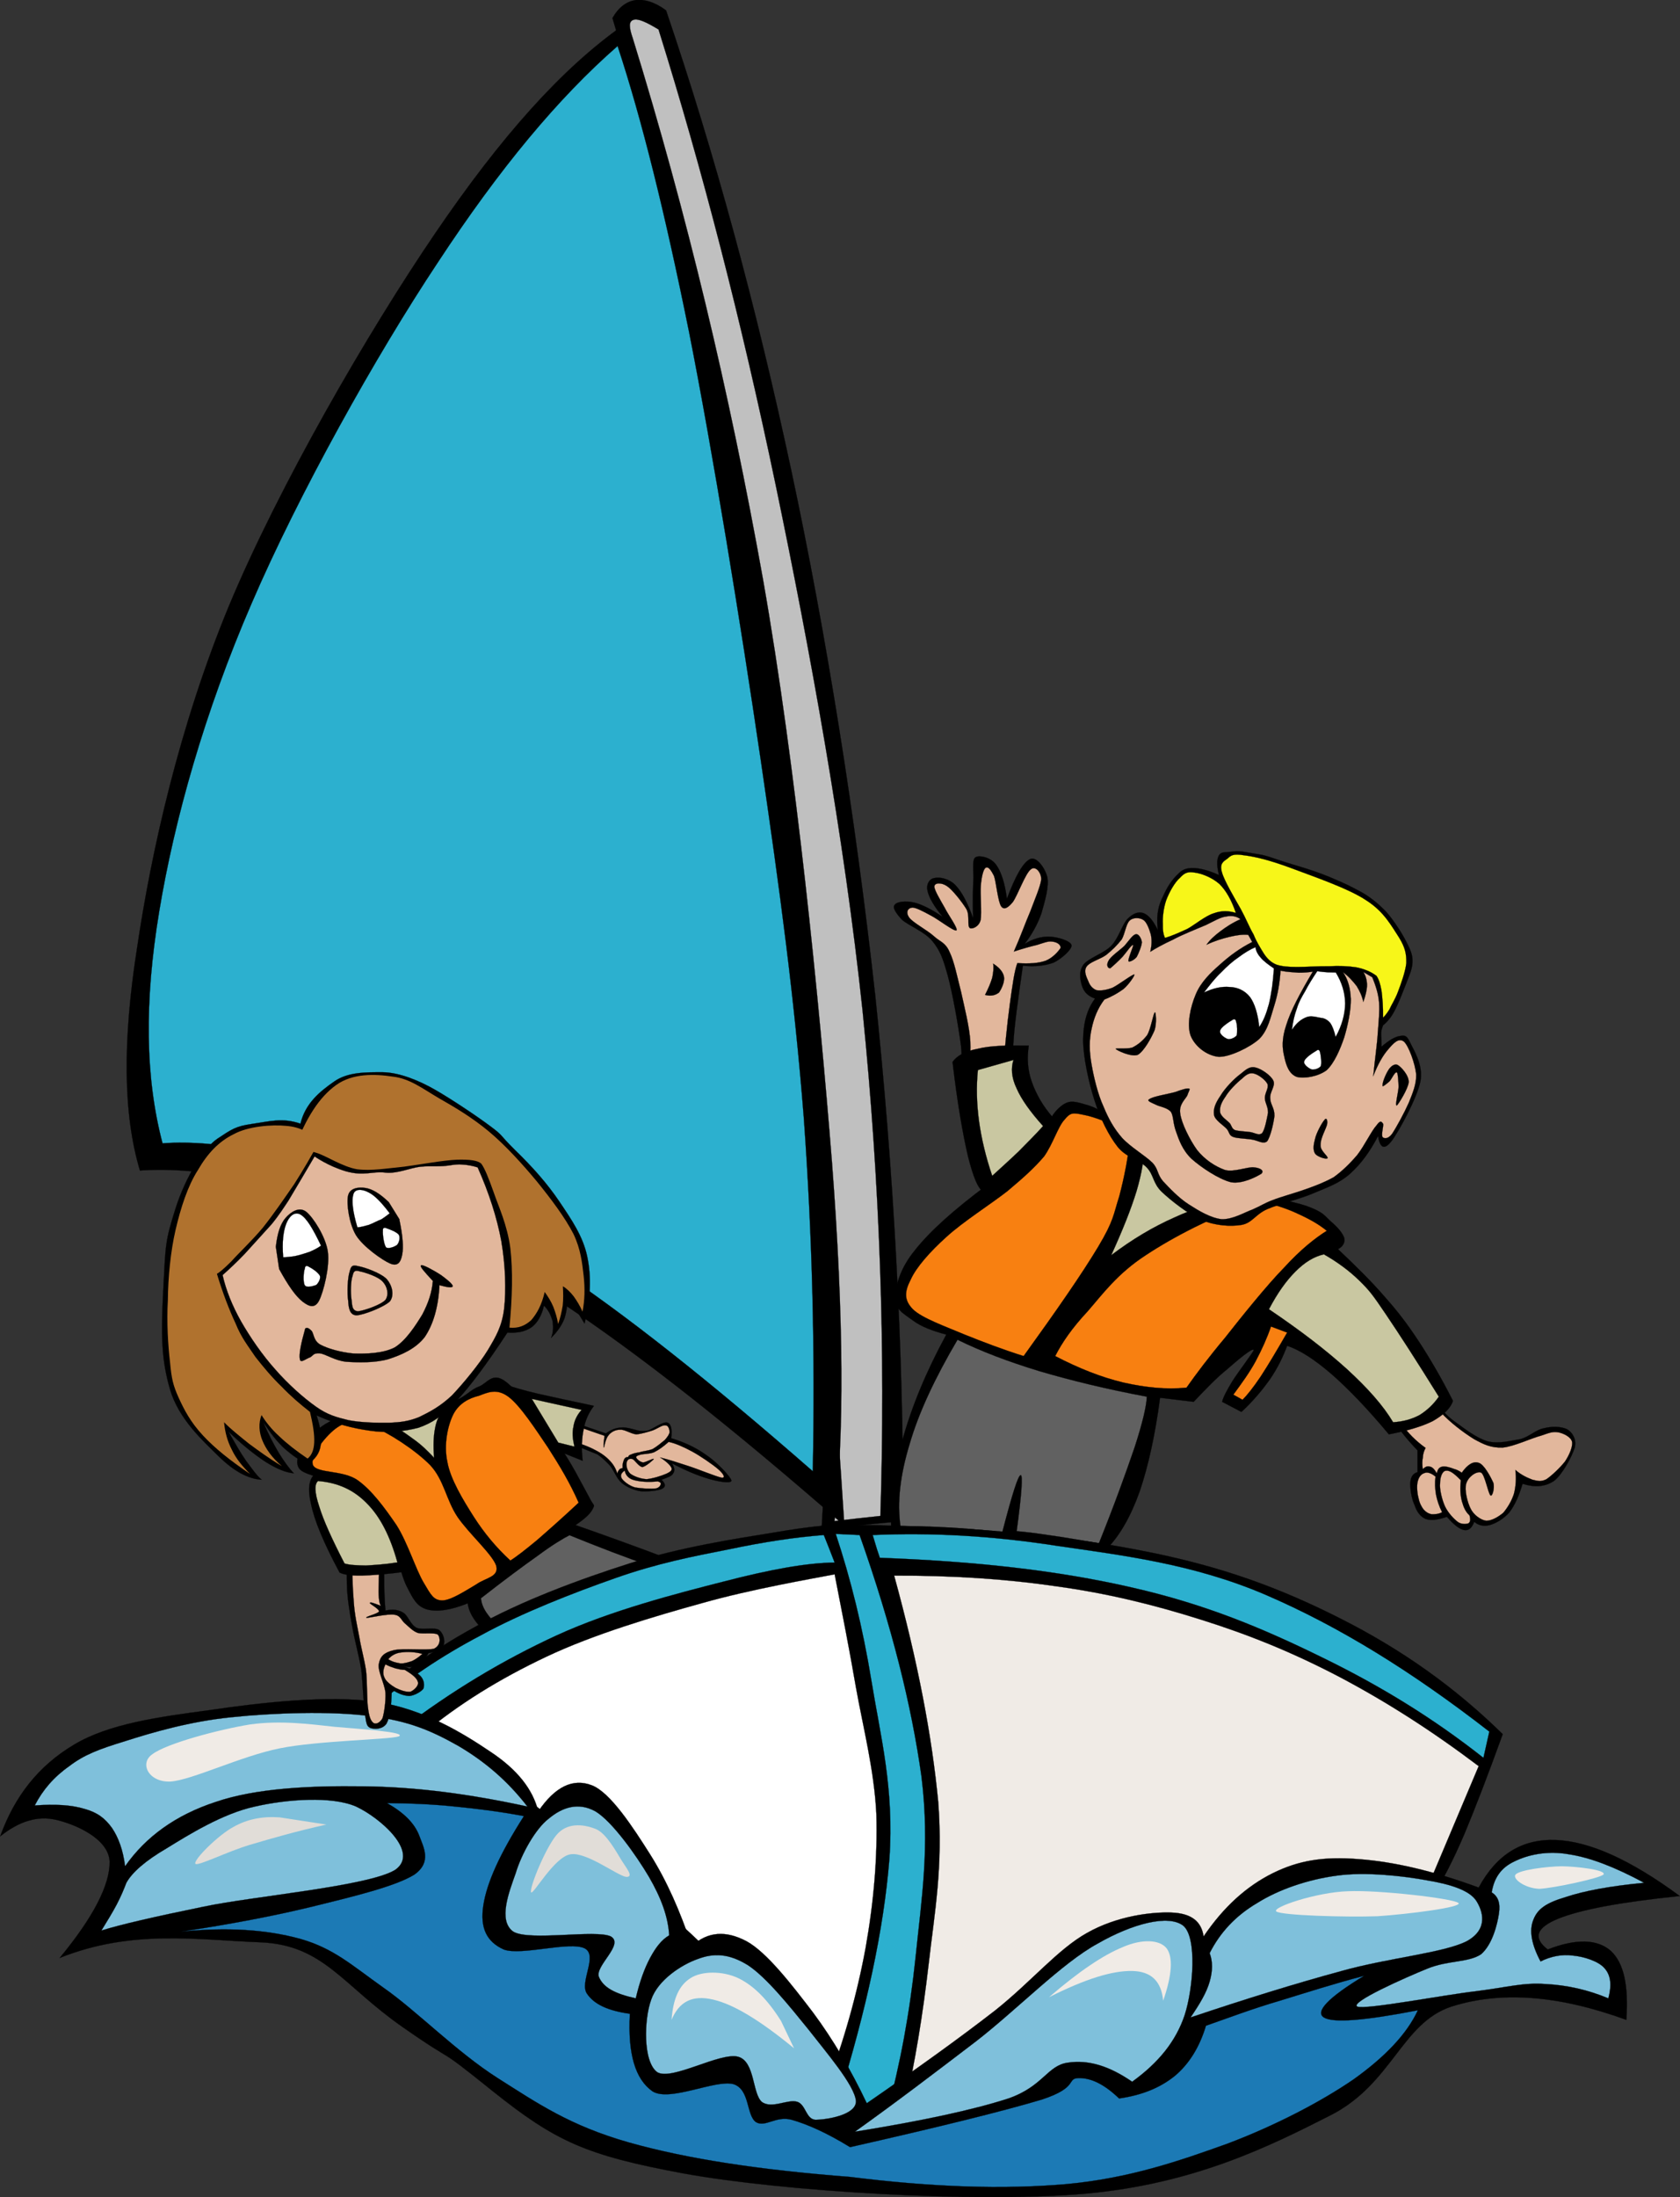 <?xml version="1.0"?><svg width="329.343" height="430.559" xmlns="http://www.w3.org/2000/svg">
 <rect width="100%" height="100%" fill="#333333" stroke="none"/>
 <switch>
  <g id="svg_1">
   <g id="Layer_1">
    <g id="svg_2">
     <path d="m161.067,299.574c1.224,-19.44 0.612,-44.28 -1.98,-76.032c-2.7,-31.896 -7.02,-75.996 -13.5,-113.004c-6.624,-36.972 -14.94,-72.036 -25.524,-106.992c1.224,-2.16 2.772,-3.24 4.5,-3.528c1.728,-0.216 3.78,0.36 6.012,2.016c9.54,28.08 17.568,57.564 24.516,90c6.948,32.472 12.636,68.292 16.488,103.032c3.636,34.632 5.472,68.364 5.508,102.997c-5.328,0.503 -10.656,1.007 -16.02,1.511z" stroke-width="0.036" stroke-miterlimit="10" stroke="#000000" id="svg_3"/>
     <path d="m163.587,298.063c1.908,-16.382 1.872,-39.602 -0.504,-70.488c-2.484,-31.176 -6.984,-77.004 -13.5,-114.012c-6.624,-36.972 -14.94,-71.712 -25.524,-106.02c-0.756,-2.196 -0.828,-3.312 0.072,-3.636c0.828,-0.36 2.484,0.36 4.968,1.872c8.676,27.756 16.2,56.916 22.968,89.28c6.732,32.328 13.428,68.976 17.028,102.996c3.42,33.948 4.536,66.348 3.492,99c-2.988,0.323 -5.976,0.647 -9,1.008z" stroke-width="0.036" stroke-miterlimit="10" stroke="#000000" fill="#c0c0c0" id="svg_4"/>
     <path d="m112.432,278.73l6.336,2.158c0.936,-0.684 1.944,-1.114 3.024,-1.15c1.008,-0.108 2.376,0.358 3.276,0.576c0.828,0.144 1.044,0.144 2.016,0c0.972,-0.36 2.916,-1.802 3.744,-1.55c0.72,0.252 0.972,1.226 0.756,3.062c2.592,0.792 4.824,1.836 6.84,3.275c2.016,1.331 4.788,4.213 4.968,5.039c-0.036,0.648 -2.772,0.182 -4.716,-0.432c-2.016,-0.612 -4.284,-1.548 -6.948,-2.952c0.432,0.72 0.648,1.368 0.252,1.944c-0.288,0.576 -1.188,0.864 -2.304,1.26c0.792,0.756 0.864,1.332 0.216,1.729c-0.792,0.432 -2.844,0.61 -4.212,0.54c-1.44,-0.218 -2.736,-0.793 -3.744,-1.585c-1.116,-0.973 -1.512,-2.376 -2.304,-3.385c-0.864,-0.936 -1.656,-1.69 -2.52,-2.268l-7.128,-2.88c0.324,-0.864 0.576,-1.692 1.044,-2.196c0.395,-0.573 0.864,-0.969 1.404,-1.185z" stroke-width="0.036" stroke-miterlimit="10" stroke="#000000" id="svg_5"/>
     <path d="m112.792,279.378l5.724,1.98c-0.216,1.548 -0.252,2.268 -0.108,2.304c0.036,-0.18 0.324,-1.764 0.864,-2.376c0.468,-0.648 1.368,-1.152 2.304,-1.116c0.864,-0.106 2.052,0.792 3.168,0.9c0.936,-0.072 2.268,-0.469 3.168,-0.756c1.008,-0.36 1.908,-1.116 2.556,-1.01c0.576,0 0.792,0.828 0.792,1.368c-0.072,0.434 -0.432,0.938 -0.936,1.513c-0.72,0.575 -1.512,1.261 -2.376,1.765c-0.9,0.358 -1.908,0.396 -2.592,0.646c-0.792,0.108 -1.296,0.252 -1.656,0.434c-0.36,0.071 -0.576,0.358 -0.504,0.468c-0.432,0 -0.72,0.18 -0.864,0.54s-0.36,0.9 -0.252,1.62c-0.324,0.106 -0.612,0.144 -0.72,0.396c-0.18,0.218 -0.288,0.36 -0.324,0.722c-0.288,-0.9 -0.72,-1.729 -1.44,-2.484c-0.72,-0.792 -1.656,-1.512 -2.952,-2.16c-1.368,-0.756 -3.348,-1.404 -5.544,-2.088c-0.036,-0.72 0.144,-1.296 0.396,-1.728c0.252,-0.434 0.684,-0.794 1.296,-0.938z" stroke-width="0.036" stroke-miterlimit="10" stroke="#000000" fill="#e2b79c" id="svg_6"/>
     <path d="m131.08,282.546c1.44,0.324 2.808,0.938 4.5,1.836c1.584,0.828 4.14,2.592 5.184,3.492c0.972,0.828 1.584,1.764 0.72,1.692c-1.116,-0.218 -4.644,-1.692 -6.696,-2.342c-2.088,-0.684 -3.744,-1.224 -5.364,-1.618c1.26,0.792 2.052,1.584 2.232,2.088c0.144,0.468 -0.36,0.792 -1.08,1.114c-0.9,0.396 -2.628,0.938 -3.816,1.046c-1.26,-0.072 -2.52,-0.576 -3.204,-1.08c-0.684,-0.648 -0.828,-1.692 -0.72,-2.16c0.144,-0.576 0.468,-0.864 1.116,-0.722c0.468,0.146 1.26,1.514 1.98,1.584c0.612,-0.07 2.232,-1.438 2.232,-1.584c-0.072,-0.18 -1.512,0.648 -2.088,0.686c-0.684,-0.108 -1.224,-0.686 -1.332,-0.9c-0.108,-0.322 0.144,-0.432 0.756,-0.61c0.54,-0.182 1.656,-0.108 2.664,-0.47c0.899,-0.432 1.872,-1.116 2.916,-2.052z" stroke-width="0.036" stroke-miterlimit="10" stroke="#000000" fill="#e2b79c" id="svg_7"/>
     <path d="m128.956,290.286c0.432,0.144 0.576,0.216 0.576,0.504c-0.036,0.216 -0.18,0.648 -0.864,0.864c-1.044,0.144 -2.952,0.036 -4.176,-0.182c-1.188,-0.322 -2.268,-1.26 -2.556,-1.69c-0.396,-0.576 -0.216,-1.116 0.54,-1.62c0.144,0.828 0.648,1.548 1.8,1.872c1.116,0.288 2.627,0.468 4.68,0.252z" stroke-width="0.036" stroke-miterlimit="10" stroke="#000000" fill="#e2b79c" id="svg_8"/>
     <path d="m198.543,213.57l0.504,-3.528c-0.576,-0.216 -0.612,-1.98 -0.396,-5.436c0.181,-3.528 0.899,-8.604 1.872,-15.372c2.411,0.252 4.429,0 6.048,-0.612c1.513,-0.72 3.601,-2.592 3.492,-3.384c-0.145,-0.9 -2.952,-1.692 -4.393,-1.692c-1.512,-0.036 -3.168,0.396 -4.824,1.44c1.404,-1.8 2.557,-3.852 3.313,-6.012c0.646,-2.268 1.548,-5.328 1.15,-7.092c-0.432,-1.836 -2.23,-4.248 -3.455,-3.492c-1.332,0.72 -2.771,3.204 -4.465,7.74c-0.396,-3.132 -1.15,-5.364 -2.124,-6.696c-1.079,-1.476 -3.239,-1.872 -3.96,-1.476c-0.72,0.324 -0.504,1.98 -0.468,3.996c-0.107,2.052 -0.18,4.572 -0.072,7.956c-1.079,-2.988 -2.23,-5.184 -3.456,-6.444c-1.296,-1.368 -3.274,-1.656 -4.14,-1.404c-0.937,0.108 -1.656,1.224 -1.332,2.52c0.252,1.224 1.188,2.916 2.952,5.076c-2.232,-1.512 -4.104,-2.448 -5.616,-2.808c-1.656,-0.396 -3.42,-0.144 -3.78,0.468c-0.504,0.504 0.253,1.656 1.44,2.916c1.224,1.116 4.464,2.34 5.976,4.212c1.478,1.836 2.018,3.24 2.988,6.732c0.937,3.42 2.124,10.08 2.592,13.752c0.36,3.564 0,6.12 -0.684,7.668c3.602,0.324 7.203,0.648 10.838,0.972z" stroke-width="0.036" stroke-miterlimit="10" stroke="#000000" id="svg_9"/>
     <path d="m196.456,212.058c-0.864,0.216 -2.018,0.288 -3.168,0.216c-1.188,-0.144 -2.664,-0.324 -4.141,-0.684c0.827,-2.16 1.188,-4.536 1.079,-7.416c-0.18,-2.988 -1.15,-6.732 -1.8,-9.72c-0.792,-3.096 -1.368,-6.048 -2.268,-7.884c-0.828,-1.944 -1.908,-2.016 -3.098,-3.132c-1.367,-1.224 -4.14,-2.664 -4.822,-3.636c-0.757,-1.044 -0.253,-1.872 0.539,-1.944c0.611,-0.108 2.195,0.72 3.637,1.512c1.512,0.756 4.5,3.132 5.076,2.952c0.396,-0.324 -1.62,-3.06 -2.306,-4.464c-0.862,-1.512 -2.052,-3.492 -2.016,-4.14c0.036,-0.756 1.368,-0.828 2.483,-0.072c1.009,0.648 2.916,3.06 3.779,4.464c0.756,1.332 0.108,3.276 0.686,3.744c0.358,0.252 1.764,-0.144 2.124,-1.584c0.252,-1.44 -0.108,-5.112 0.035,-6.732c0.145,-1.764 0.505,-3.204 0.937,-3.492c0.468,-0.288 0.972,0.252 1.656,1.62c0.432,1.26 0.756,5.004 1.402,5.94c0.505,0.72 1.262,0.396 2.27,-0.828c0.936,-1.296 2.483,-5.652 3.527,-6.408c0.863,-0.792 2.053,0.504 2.053,1.944c-0.146,1.368 -1.226,3.816 -2.124,6.228c-1.008,2.34 -1.908,4.932 -3.24,7.92c1.765,-0.576 3.276,-1.008 4.536,-1.296c1.296,-0.396 2.16,-0.792 3.023,-0.648c0.792,0.072 1.691,0.54 1.584,1.26c-0.359,0.576 -1.477,1.908 -2.916,2.484c-1.439,0.504 -3.239,0.612 -5.545,0.468c-0.574,1.548 -0.936,4.104 -1.476,8.064c-0.535,3.888 -1.039,8.928 -1.506,15.264z" stroke-width="0.036" stroke-miterlimit="10" stroke="#000000" fill="#e2b79c" id="svg_10"/>
     <path d="m194.691,188.838c0.145,0.792 0.035,1.764 -0.181,2.772c-0.288,0.972 -0.756,2.088 -1.403,3.348c1.225,0.324 2.088,0.036 2.735,-0.468c0.504,-0.72 1.152,-2.124 0.973,-3.096c-0.18,-0.936 -0.936,-1.836 -2.124,-2.556z" stroke-width="0.036" stroke-miterlimit="10" stroke="#000000" id="svg_11"/>
     <path d="m278.751,270.126c1.188,2.196 2.34,4.032 3.456,5.508c1.044,1.296 1.656,2.018 3.24,3.132c1.619,1.152 3.96,3.024 6.19,3.674c2.16,0.538 4.429,-0.108 6.408,-0.434c1.8,-0.468 3.061,-1.872 4.607,-2.124c1.585,-0.432 3.491,-0.358 4.607,0.216c0.938,0.576 1.872,1.908 1.44,3.602c-0.54,1.69 -2.34,5.146 -4.032,6.479c-1.764,1.188 -3.78,1.332 -6.192,0.576c-0.684,2.376 -1.548,4.248 -2.592,5.616c-1.188,1.332 -2.7,2.16 -3.852,2.483c-1.188,0.287 -2.196,0.071 -3.024,-0.647c-0.468,1.224 -1.08,1.764 -1.979,1.62c-0.938,-0.18 -2.018,-1.044 -3.386,-2.592c-1.871,0.61 -3.096,0.792 -4.212,0.396c-1.044,-0.468 -1.69,-1.438 -2.088,-2.628c-0.646,-1.26 -0.936,-3.456 -0.864,-4.5c0.072,-1.08 0.54,-1.8 1.404,-2.016l0,-4.284c-2.016,-2.088 -3.744,-4.176 -5.184,-6.696c-1.514,-2.52 -2.593,-5.184 -3.528,-8.136c3.173,0.251 6.377,0.503 9.581,0.755z" stroke-width="0.036" stroke-miterlimit="10" stroke="#000000" id="svg_12"/>
     <path d="m278.463,271.134c0.9,1.944 2.304,3.89 4.068,5.688c1.69,1.872 4.392,3.924 6.442,5.184c1.944,1.08 3.35,1.729 5.616,1.656c2.232,-0.216 5.58,-1.836 7.524,-2.34c1.764,-0.612 2.34,-0.828 3.384,-0.648c0.936,0.182 2.483,0.864 2.7,1.908c0.106,0.972 -0.54,2.521 -1.404,3.816c-0.937,1.188 -2.628,2.808 -3.672,3.49c-1.152,0.54 -1.729,0.288 -2.7,0.072c-1.044,-0.396 -2.16,-0.899 -3.348,-1.908c0.216,1.656 0.07,3.313 -0.288,4.682c-0.434,1.366 -1.261,2.734 -2.088,3.708c-0.974,0.827 -2.376,1.619 -3.386,1.548c-1.079,-0.146 -2.446,-1.188 -2.986,-2.305c-0.686,-1.297 -1.261,-3.779 -0.9,-4.933c0.36,-1.332 1.98,-2.52 2.916,-2.196c0.756,0.434 1.368,3.996 1.836,4.465c0.396,0.359 0.864,-1.477 0.576,-2.447c-0.504,-1.116 -1.836,-3.672 -2.88,-3.924c-1.008,-0.36 -2.16,0.287 -3.313,1.942c-0.432,-0.323 -0.898,-0.576 -1.548,-0.756c-0.72,-0.288 -1.764,-0.576 -2.304,-0.432c-0.648,0.144 -0.864,0.575 -1.044,1.296c-0.468,-0.792 -0.864,-1.226 -1.332,-1.296c-0.504,-0.182 -0.972,0.036 -1.404,0.504c-0.144,-0.828 -0.144,-1.584 0,-2.27c0.036,-0.756 0.216,-1.296 0.54,-1.907c-1.908,-1.367 -3.384,-2.845 -4.824,-4.823c-1.438,-1.944 -2.556,-4.177 -3.491,-6.696c2.414,-0.358 4.862,-0.718 7.31,-1.078z" stroke-width="0.036" stroke-miterlimit="10" stroke="#000000" fill="#e2b79c" id="svg_13"/>
     <path d="m288.076,296.946c0.252,0.828 0.144,1.296 -0.182,1.548c-0.432,0.18 -1.296,0.252 -2.052,-0.216c-0.864,-0.648 -1.943,-1.802 -2.556,-3.062c-0.612,-1.332 -1.116,-3.456 -0.973,-4.57c0,-1.226 0.433,-2.412 1.151,-2.448c0.72,-0.108 1.548,0.468 2.916,1.872c-0.18,1.62 -0.107,2.952 0.216,4.14c0.327,1.152 0.688,2.016 1.48,2.736z" stroke-width="0.036" stroke-miterlimit="10" stroke="#000000" fill="#e2b79c" id="svg_14"/>
     <path d="m282.711,296.334c-0.756,0.396 -1.477,0.396 -2.017,0.396c-0.647,-0.108 -1.115,-0.396 -1.548,-0.864c-0.469,-0.54 -0.863,-1.332 -1.045,-2.232c-0.287,-1.008 -0.396,-2.482 -0.18,-3.312c0.216,-0.9 0.685,-1.514 1.404,-1.692c0.504,-0.216 1.332,0.072 2.088,0.72c-0.146,1.262 -0.108,2.306 0.107,3.564c0.22,1.116 0.615,2.304 1.191,3.42z" stroke-width="0.036" stroke-miterlimit="10" stroke="#000000" fill="#e2b79c" id="svg_15"/>
     <path d="m174.748,300.222c-0.324,-5.76 0.359,-11.628 2.195,-18.144c1.801,-6.48 4.607,-13.284 8.567,-20.556c-2.7,-0.722 -4.932,-1.55 -6.552,-2.772c-1.692,-1.26 -3.528,-2.124 -3.42,-4.392c-0.036,-2.27 0.863,-5.762 3.815,-9.36c2.951,-3.744 7.668,-7.956 14.147,-12.78c3.132,-1.836 5.76,-3.778 8.172,-6.372c2.304,-2.664 4.068,-7.164 5.977,-8.783c1.801,-1.583 2.735,-1.333 5.185,-0.611c2.376,0.611 4.212,2.016 9,4.606c4.752,2.594 13.464,8.316 19.332,10.944c5.796,2.484 11.771,3.168 15.156,4.392c3.238,1.188 3.384,1.908 4.606,2.988c1.225,1.044 2.232,2.16 2.593,3.204c0.181,0.828 -0.181,1.656 -1.225,2.196c3.456,3.274 6.516,6.264 9.18,9.358c2.593,2.916 4.32,5.186 6.589,8.604c2.195,3.348 4.5,7.271 6.769,11.771c-0.54,1.585 -1.908,2.772 -3.96,3.96c-2.088,1.046 -5.004,1.908 -8.604,2.594c-4.176,-5.004 -7.848,-8.82 -11.159,-11.736c-3.385,-2.916 -6.265,-4.788 -8.783,-5.616c-0.828,2.232 -1.908,4.429 -3.385,6.588c-1.549,2.16 -3.313,4.284 -5.579,6.372l-3.78,-1.979c0.216,-0.974 0.972,-2.306 1.979,-3.996c1.044,-1.692 4.247,-5.868 4.212,-6.156c-0.252,-0.504 -3.239,2.052 -5.221,3.78c-2.052,1.656 -4.104,3.78 -6.552,6.372l-6.588,-0.792c-0.973,7.38 -2.305,13.354 -3.996,18.358c-1.765,4.934 -3.888,8.604 -6.372,11.16c-7.704,-1.438 -14.832,-2.482 -21.96,-2.986c-7.163,-0.576 -13.751,-0.648 -20.338,-0.216z" stroke-width="0.036" stroke-miterlimit="10" stroke="#000000" id="svg_16"/>
     <path d="m187.708,262.53c4.607,2.268 9.899,4.284 16.164,6.19c6.264,1.836 13.067,3.492 20.952,4.97c-0.072,1.836 -0.828,5.11 -2.412,9.972c-1.656,4.824 -3.854,10.979 -6.984,18.756c-3.852,-0.646 -7.056,-1.224 -9.756,-1.584c-2.808,-0.432 -4.752,-0.647 -6.372,-0.792c1.008,-7.344 1.225,-11.052 0.792,-10.979c-0.504,0.035 -1.656,3.709 -3.6,11.159c-4.717,-0.504 -8.568,-0.828 -11.952,-0.972c-3.349,-0.18 -6.013,-0.18 -7.992,0c-0.72,-4.896 -0.072,-10.224 1.8,-16.38c1.799,-6.156 4.967,-12.888 9.36,-20.34z" stroke-width="0.036" stroke-miterlimit="10" stroke="#000000" fill="#616161" id="svg_17"/>
     <path d="m200.667,265.734c-4.212,-1.332 -7.884,-2.736 -11.557,-4.212c-3.743,-1.585 -8.425,-3.24 -10.151,-4.97c-1.8,-1.836 -1.62,-3.492 -0.433,-5.796c1.08,-2.412 3.779,-5.472 6.983,-8.352c3.204,-2.952 8.676,-6.408 11.988,-9c3.168,-2.664 5.184,-4.464 7.164,-6.77c1.728,-2.412 2.735,-5.832 3.996,-7.198c1.188,-1.44 1.619,-1.44 3.779,-0.974c2.123,0.396 5.185,1.584 9.181,3.564c-0.36,4.5 -1.226,8.676 -2.196,12.384c-1.188,3.672 -1.008,4.68 -4.176,9.972c-3.165,5.26 -8.026,12.28 -14.578,21.352z" stroke-width="0.036" stroke-miterlimit="10" stroke="#000000" fill="#f88011" id="svg_18"/>
     <path d="m206.859,265.734c1.332,-2.628 3.313,-5.51 6.372,-8.784c2.916,-3.349 5.832,-7.38 11.376,-10.98c5.615,-3.708 12.527,-7.198 21.563,-10.764c2.844,0.612 5.437,1.368 7.776,2.412c2.304,1.044 4.354,2.088 6.154,3.563c-2.194,1.368 -5.11,3.638 -8.352,7.2c-3.456,3.528 -8.388,9.686 -11.592,13.752c-3.313,3.96 -5.652,7.092 -7.562,9.792c-4.031,0.396 -8.063,-0.036 -12.384,-1.008c-4.351,-1.043 -8.707,-2.771 -13.351,-5.183z" stroke-width="0.036" stroke-miterlimit="10" stroke="#000000" fill="#f88011" id="svg_19"/>
     <path d="m243.58,274.302c0.899,-0.898 2.088,-2.376 3.563,-4.57c1.44,-2.196 3.168,-5.112 5.186,-8.604l-3.168,-1.188c-0.757,2.23 -1.801,4.534 -2.988,6.768c-1.224,2.268 -2.736,4.32 -4.392,6.588c0.573,0.322 1.186,0.646 1.799,1.006z" stroke-width="0.036" stroke-miterlimit="10" stroke="#000000" fill="#f88011" id="svg_20"/>
     <path d="m259.527,245.79c2.593,1.476 4.969,3.204 6.983,5.184c1.98,1.944 2.557,2.7 5.185,6.589c2.557,3.779 6.013,9.107 10.368,16.129c-1.08,1.548 -2.341,2.698 -3.779,3.6c-1.549,0.828 -3.276,1.296 -5.186,1.404c-1.979,-3.313 -4.932,-6.624 -9,-10.368c-4.176,-3.78 -9.106,-7.562 -15.336,-11.772c1.656,-3.168 3.385,-5.58 5.186,-7.38c1.836,-1.838 3.599,-2.918 5.579,-3.386z" stroke-width="0.036" stroke-miterlimit="10" stroke="#000000" fill="#c9c7a1" id="svg_21"/>
     <path d="m224.211,224.838c0.107,2.196 -0.36,5.004 -1.404,8.568c-1.08,3.526 -2.735,7.668 -4.968,12.563c4.14,-3.132 8.208,-5.544 12.349,-7.38c4.031,-1.872 8.137,-3.06 12.168,-3.563c-6.049,-3.384 -12.097,-6.768 -18.145,-10.188z" stroke-width="0.036" stroke-miterlimit="10" stroke="#000000" fill="#c9c7a1" id="svg_22"/>
     <path d="m192.891,233.622c-1.115,-0.54 -2.124,-2.988 -3.168,-7.2c-1.008,-4.354 -2.052,-10.332 -2.987,-18.324c0.863,-1.224 2.376,-2.088 4.969,-2.592c2.483,-0.612 5.76,-0.684 9.972,-0.612c-0.359,2.412 -0.252,4.752 0.612,7.164c0.828,2.304 2.124,4.68 4.176,6.984c-0.828,3.456 -2.304,6.336 -4.572,8.784c-2.306,2.448 -5.258,4.284 -9.002,5.796z" stroke-width="0.036" stroke-miterlimit="10" stroke="#000000" id="svg_23"/>
     <path d="m204.483,220.662c-1.549,1.728 -3.097,3.24 -4.788,4.968c-1.691,1.62 -3.42,3.168 -5.185,4.788c-1.26,-3.708 -2.124,-7.344 -2.592,-10.764c-0.468,-3.492 -0.54,-6.769 -0.216,-9.972l6.982,-1.98c-0.504,1.512 -0.432,3.42 0.612,5.58c0.939,2.16 2.667,4.572 5.187,7.38z" stroke-width="0.036" stroke-miterlimit="10" stroke="#000000" fill="#c9c7a1" id="svg_24"/>
     <path d="m99.076,271.314c1.332,0.468 3.456,1.114 6.372,1.8c2.952,0.646 6.48,1.438 10.98,2.376c-0.972,1.296 -1.692,2.734 -2.016,4.606c-0.36,1.766 -0.468,3.816 -0.18,6.156l-5.4,-2.16c-3.241,-4.246 -6.48,-8.494 -9.756,-12.778z" stroke-width="0.036" stroke-miterlimit="10" stroke="#000000" id="svg_25"/>
     <path d="m104.259,274.122l9.756,2.16c-0.828,0.898 -1.404,2.016 -1.584,3.204c-0.288,1.26 -0.18,2.412 0.18,3.996l-3.168,-0.792c-1.728,-2.844 -3.456,-5.688 -5.184,-8.568z" stroke-width="0.036" stroke-miterlimit="10" stroke="#000000" fill="#c9c7a1" id="svg_26"/>
     <path d="m148.936,319.986c0.108,-3.816 -1.44,-6.77 -4.788,-9.396c-3.456,-2.592 -10.152,-4.066 -15.372,-5.976c-5.292,-1.98 -10.476,-3.854 -15.948,-5.761c1.764,-1.188 2.988,-2.305 3.384,-3.203c0.468,-0.974 0.252,-0.288 -0.792,-2.412c-1.26,-2.232 -3.456,-6.77 -6.192,-10.548c-2.88,-3.854 -7.56,-10.116 -10.152,-11.988c-2.556,-1.908 -3.492,0.324 -5.184,1.008c-1.836,0.648 -2.664,2.196 -5.4,2.988c-2.916,0.684 -7.56,1.08 -11.16,1.584c-3.564,0.288 -7.308,0.468 -9.972,1.224c-2.736,0.792 -4.752,2.052 -6.192,3.78c-1.548,1.728 -3.708,4.5 -2.592,6.372c0.972,1.62 6.048,1.836 8.964,3.996c2.988,2.16 6.156,5.508 8.388,8.784c1.872,3.096 2.484,7.848 3.78,10.366c1.26,2.484 1.944,3.96 3.996,4.572c1.98,0.54 4.644,0.146 7.992,-1.188c0.288,2.446 2.304,4.932 5.76,7.596c3.564,2.664 8.424,5.256 15.156,8.172c4.896,-1.728 10.26,-3.348 16.38,-5.004c6.084,-1.69 12.635,-3.346 19.944,-4.966z" stroke-width="0.036" stroke-miterlimit="10" stroke="#000000" id="svg_27"/>
     <path d="m113.439,294.462c-1.692,-3.852 -3.744,-7.271 -6.012,-10.8c-2.412,-3.564 -5.472,-8.28 -7.776,-9.972c-2.304,-1.692 -4.032,-0.828 -5.76,-0.182c-1.944,0.468 -3.888,1.478 -5.004,3.602c-1.08,2.124 -1.944,5.938 -1.188,9.358c0.576,3.35 3.096,7.488 5.184,10.766c2.052,3.204 4.392,6.012 7.164,8.566c1.224,-0.756 2.952,-2.124 5.184,-3.96c2.232,-1.942 4.969,-4.354 8.208,-7.378z" stroke-width="0.036" stroke-miterlimit="10" stroke="#000000" fill="#f88011" id="svg_28"/>
     <path d="m97.275,306.81c0.612,2.196 -2.088,2.378 -3.816,3.602c-1.908,1.116 -5.004,3.204 -6.768,3.204c-1.692,-0.036 -2.196,-1.044 -3.6,-3.42c-1.548,-2.558 -3.204,-7.956 -5.364,-11.34c-2.34,-3.422 -4.824,-6.806 -7.596,-8.784c-2.88,-2.054 -8.028,-1.296 -8.784,-2.988c-0.684,-1.872 2.808,-6.084 4.788,-7.38c1.908,-1.296 3.708,-1.512 6.804,-0.216c3.06,1.15 8.424,4.606 11.376,7.596c2.736,2.916 3.132,6.804 5.364,10.152c2.233,3.274 6.841,7.342 7.596,9.574z" stroke-width="0.036" stroke-miterlimit="10" stroke="#000000" fill="#f88011" id="svg_29"/>
     <path d="m74.919,278.082c2.304,1.296 4.248,2.521 5.976,3.816c1.764,1.224 2.988,2.482 4.212,3.778c-0.216,-2.34 -0.108,-4.318 0.18,-5.796c0.288,-1.584 0.828,-2.664 1.62,-3.384c-3.995,0.506 -7.991,1.046 -11.988,1.586z" stroke-width="0.036" stroke-miterlimit="10" stroke="#000000" fill="#c9c7a1" id="svg_30"/>
     <path d="m111.64,300.834c-1.26,0.648 -3.276,1.836 -6.192,3.996c-2.916,2.052 -6.588,4.788 -11.16,8.352c0.144,1.872 1.404,3.674 3.78,5.796c2.34,1.944 7.164,4.718 10.152,6.372c2.772,1.656 5.04,2.7 6.804,3.422l12.96,-3.996c1.008,-1.478 0.72,-2.882 -1.008,-4.213c-1.836,-1.513 -9.54,-3.349 -9.36,-3.96c0.216,-0.647 8.1,-0.505 10.584,0.575c2.376,0.974 3.636,2.88 3.78,5.58c2.808,-0.61 5.328,-1.008 7.956,-1.584c2.556,-0.611 4.968,-1.008 7.38,-1.584c-0.108,-3.348 -1.764,-6.12 -4.968,-8.172c-3.24,-2.124 -9.324,-2.664 -14.364,-4.392c-5.256,-1.8 -10.477,-3.816 -16.344,-6.192z" stroke-width="0.036" stroke-miterlimit="10" stroke="#000000" fill="#616161" id="svg_31"/>
     <path d="m168.087,298.818c-3.636,-0.288 -9,0.216 -16.488,1.512c-7.56,1.224 -18.144,2.844 -28.008,5.976c-9.864,3.134 -21.564,7.452 -30.528,12.528c-9.036,4.932 -16.56,10.548 -23.004,16.992c21.96,12.204 40.428,25.056 56.52,38.988c16.056,13.968 28.728,28.366 38.988,44.026c25.848,-7.02 47.988,-14.328 67.536,-22.5c19.478,-8.208 35.316,-16.739 48.492,-26.026c1.477,-2.342 3.313,-5.868 5.508,-10.98c2.16,-5.184 4.608,-11.556 7.488,-19.512c-9.324,-9.146 -19.548,-16.416 -31.5,-22.5c-11.988,-6.084 -23.58,-10.44 -39.492,-13.5c-16.056,-3.132 -34.235,-4.752 -55.512,-5.004z" stroke-width="0.036" stroke-miterlimit="10" stroke="#000000" id="svg_32"/>
     <path d="m163.839,300.582c2.916,8.82 5.256,18.144 7.021,28.944c1.729,10.654 4.465,20.951 3.491,34.774c-1.115,13.824 -4.464,29.34 -10.043,47.376l1.872,4.646l7.704,-2.34c2.592,-9.506 4.464,-19.55 5.616,-30.564c1.116,-11.052 2.844,-21.456 1.151,-35.244c-1.943,-13.932 -5.797,-29.448 -12.133,-47.376c-1.547,-0.072 -3.095,-0.144 -4.679,-0.216z" stroke-width="0.036" stroke-miterlimit="10" stroke="#000000" fill="#2cb0cf" id="svg_33"/>
     <path d="m172.479,305.262c18.612,0.686 34.776,2.448 49.465,5.832c14.544,3.313 25.704,8.028 37.367,13.752c11.521,5.616 21.89,12.024 31.5,19.62l1.152,-5.146c-15.336,-11.916 -29.592,-20.664 -43.884,-26.82c-14.221,-6.084 -28.009,-7.704 -40.824,-9.576c-12.96,-2.016 -24.84,-2.628 -36.18,-2.124c0.648,2.23 1.116,3.67 1.404,4.462c0.181,0.72 0.181,0.72 0,0z" stroke-width="0.036" stroke-miterlimit="10" stroke="#000000" fill="#2cb0cf" id="svg_34"/>
     <path d="m161.5,300.798c-5.688,0.434 -11.808,1.368 -18.648,2.81c-6.984,1.366 -14.004,2.734 -22.176,5.614c-8.316,2.916 -18.396,6.841 -26.352,11.196c-7.956,4.176 -14.58,8.712 -20.556,13.752l4.896,4.68c9.9,-7.522 19.908,-13.534 30.564,-18.432c10.62,-4.86 23.508,-8.172 32.688,-10.512c9.036,-2.34 16.272,-3.672 21.708,-3.708c-0.685,-1.8 -1.405,-3.6 -2.124,-5.4z" stroke-width="0.036" stroke-miterlimit="10" stroke="#000000" fill="#2cb0cf" id="svg_35"/>
     <path d="m82.624,340.002c7.236,-6.048 15.228,-10.979 24.516,-15.372c9.288,-4.392 20.952,-7.848 30.564,-10.512c9.54,-2.7 21.42,-4.752 25.92,-5.616c4.285,-0.936 4.285,-0.936 0,0c1.368,7.056 2.808,14.22 4.176,22.176c1.404,7.85 3.564,16.094 3.996,24.732c0.252,8.567 -0.504,17.314 -2.124,26.388c-1.656,8.964 -4.176,17.964 -7.704,27.288c-6.66,-9.576 -14.724,-18.792 -24.48,-28.224c-9.936,-9.576 -24.588,-21.132 -33.84,-28.009c-9.252,-6.839 -16.128,-11.123 -21.024,-12.851z" stroke-width="0.036" stroke-miterlimit="10" stroke="#000000" fill="#ffffff" id="svg_36"/>
     <path d="m175.288,308.754c11.195,-0.036 21.636,0.612 31.752,2.088c10.008,1.368 19.115,3.602 28.438,6.553c9.288,2.915 17.856,6.371 27.072,11.195c9.145,4.824 18.072,10.514 27.324,17.496l-9.36,22.176c-18.18,10.044 -35.388,18.576 -52.739,26.138c-17.353,7.486 -33.876,13.5 -50.399,18.432c2.016,-8.748 3.527,-18.036 4.68,-28.008c1.152,-10.044 2.845,-19.044 1.872,-31.716c-1.224,-12.818 -3.961,-27.326 -8.64,-44.354z" stroke-width="0.036" stroke-miterlimit="10" stroke="#000000" fill="#f0ebe6" id="svg_37"/>
     <path d="m96.627,409.806c12.276,9.792 18.144,12.528 37.368,16.094c19.332,3.526 57.457,5.866 78.876,3.96c21.275,-1.944 35.964,-9.252 48.06,-15.408c11.988,-6.156 13.86,-18.036 23.58,-21.24c9.721,-3.096 20.952,-2.268 34.309,2.592c0.469,-6.84 -0.504,-11.16 -3.061,-13.536c-2.628,-2.268 -6.695,-2.446 -12.348,-0.252c-2.988,-2.304 -2.196,-4.318 2.088,-6.048c4.392,-1.764 12.132,-3.24 23.796,-4.428c-9.685,-7.128 -17.641,-10.692 -24.264,-10.98c-6.624,-0.252 -11.629,2.81 -15.156,9.324c-9.108,-3.348 -16.776,-5.076 -23.58,-5.58c-6.876,-0.54 -11.7,0.252 -16.813,2.772c-5.111,2.556 -9.575,6.552 -13.535,12.384c-0.434,-3.024 -2.484,-4.536 -6.301,-4.68c-3.961,-0.146 -10.729,0.684 -16.561,3.996c-5.724,3.203 -10.872,9.504 -17.964,15.154c-7.236,5.616 -15.588,11.594 -25.2,18.217c-3.132,-6.589 -6.588,-12.455 -10.512,-17.747c-4.068,-5.328 -9.072,-11.846 -13.068,-14.006c-4.032,-2.122 -7.56,-1.942 -10.728,0.938c-2.268,-6.768 -4.86,-12.708 -8.172,-17.964c-3.348,-5.292 -7.812,-12.168 -11.448,-13.536c-3.672,-1.404 -7.164,0.252 -10.476,5.112c-1.044,-4.248 -4.032,-8.138 -9.36,-11.664c-5.436,-3.672 -13.176,-8.424 -22.392,-9.792c-9.396,-1.368 -22.644,0.144 -32.652,1.62c-9.972,1.332 -19.764,2.664 -26.604,6.768c-6.948,4.14 -11.628,10.08 -14.472,17.964c3.744,-2.988 7.344,-4.066 10.944,-3.24c3.6,0.828 10.296,3.602 10.512,8.174c0.072,4.5 -3.096,10.8 -9.792,18.898c14.184,-5.688 27.108,-3.528 39.42,-3.06c12.312,0.54 15.984,8.352 27.792,16.596c11.775,8.206 5.475,2.771 17.714,12.598z" stroke-width="0.036" stroke-miterlimit="10" stroke="#000000" id="svg_38"/>
     <path d="m167.583,417.726c8.027,-5.724 15.731,-11.592 23.796,-17.747c8.028,-6.229 16.884,-15.371 23.796,-19.115c6.769,-3.89 13.896,-5.796 16.813,-3.492c2.7,2.34 1.943,12.24 0.253,17.496c-1.729,5.146 -5.112,9.324 -10.297,13.066c-4.429,-3.06 -8.531,-4.354 -12.601,-3.742c-4.032,0.54 -4.824,4.644 -11.664,7.02c-7.019,2.267 -16.956,4.392 -30.096,6.514z" stroke-width="0.036" stroke-miterlimit="10" stroke="#000000" fill="#7fc0db" id="svg_39"/>
     <path d="m237.135,382.734c2.053,-4.068 5.112,-7.346 9.324,-9.828c4.176,-2.628 9.899,-4.608 15.624,-5.364c5.508,-0.792 13.176,0.072 17.748,0.937c4.536,0.757 8.244,1.943 9.576,3.995c1.26,1.98 2.446,5.544 -1.872,7.92c-4.536,2.306 -15.444,3.276 -24.518,5.832c-9.144,2.484 -18.792,5.474 -29.628,9.108c1.836,-2.7 3.132,-4.86 3.744,-7.02c0.615,-2.088 0.615,-3.996 0.002,-5.58z" stroke-width="0.036" stroke-miterlimit="10" stroke="#000000" fill="#7fc0db" id="svg_40"/>
     <path d="m292.431,370.818c0.469,-2.81 1.801,-4.824 4.429,-6.049c2.521,-1.261 6.372,-2.195 10.729,-1.403c4.248,0.646 9.107,2.556 14.725,5.58c-6.731,0.646 -11.735,1.584 -15.408,2.808c-3.743,1.116 -5.473,2.27 -6.3,4.428c-0.863,2.054 -0.396,4.824 1.403,8.174c2.017,-1.01 4.248,-1.44 6.3,-1.152c2.089,0.18 5.112,1.08 6.301,2.556c1.188,1.368 1.367,3.313 0.685,5.832c-3.96,-1.656 -8.028,-2.592 -12.349,-2.808c-4.319,-0.324 -7.487,0.646 -13.535,1.402c-6.301,0.722 -21.673,3.674 -23.328,3.024c-1.584,-0.828 9.575,-5.76 13.752,-7.452c4.067,-1.654 8.027,-1.15 10.512,-2.808c2.232,-1.944 3.168,-5.832 3.492,-7.92c0.321,-2.124 -0.148,-3.384 -1.408,-4.212z" stroke-width="0.036" stroke-miterlimit="10" stroke="#000000" fill="#7fc0db" id="svg_41"/>
     <path d="m166.647,426.582c-17.641,-1.368 -31.789,-3.492 -43.417,-6.768c-11.556,-3.313 -17.712,-7.562 -25.668,-12.602c-8.136,-5.184 -15.876,-13.176 -22.392,-17.712c-6.48,-4.608 -9.792,-7.704 -16.344,-9.576c-6.732,-1.836 -14.328,-2.304 -23.328,-1.402c9.504,-1.44 17.964,-3.024 25.668,-4.896c7.74,-1.908 16.38,-3.96 20.088,-6.3c3.456,-2.484 1.764,-5.328 0.9,-7.704c-0.936,-2.376 -2.988,-4.428 -6.3,-6.3c4.428,0.036 8.82,0.216 13.32,0.684c4.5,0.434 8.964,1.008 13.536,1.872c-4.716,7.38 -7.272,13.032 -7.956,17.496c-0.684,4.428 0.648,7.128 3.996,8.64c3.42,1.296 12.924,-1.69 15.876,-0.216c2.664,1.404 -1.08,6.624 0.432,8.856c1.44,2.16 4.248,3.384 8.424,3.96c-0.432,7.848 1.044,12.814 4.428,15.19c3.384,2.16 12.384,-2.376 15.876,-1.402c3.276,1.044 2.484,6.12 4.428,7.451c1.836,1.079 3.888,-1.297 6.984,-0.469c3.024,0.864 6.84,2.521 11.448,5.364c17.641,-3.996 29.987,-7.056 37.584,-9.324c7.345,-2.412 4.752,-4.14 7.235,-4.212c2.521,-0.036 5.112,1.296 7.92,3.996c4.5,-0.646 8.064,-2.088 10.98,-4.464c2.808,-2.376 4.823,-5.688 6.048,-9.792c4.536,-1.584 9.18,-3.348 14.472,-4.896c5.185,-1.584 10.656,-3.348 16.562,-4.896c-7.093,4.284 -9.686,7.056 -7.921,8.172c1.801,1.116 7.849,0.648 18.433,-1.404c-2.16,4.646 -6.408,9.108 -12.601,13.536c-6.336,4.356 -15.372,9.072 -24.731,12.602c-9.433,3.384 -19.188,6.768 -31.5,7.92c-12.456,1.08 -26.387,0.612 -42.48,-1.404z" stroke-width="0.036" stroke-miterlimit="10" stroke="#000000" fill="#1c7ab5" id="svg_42"/>
     <path d="m167.799,411.678c-0.324,-3.132 -5.796,-9.468 -9.324,-14.004c-3.672,-4.536 -8.28,-10.26 -11.88,-12.6c-3.744,-2.305 -6.696,-2.376 -9.828,-1.188c-3.204,1.116 -7.812,4.142 -9.108,7.956c-1.404,3.816 -1.656,12.168 1.188,14.222c2.844,1.728 12.348,-3.996 15.876,-3.024c3.312,0.936 2.736,7.271 4.644,8.855c1.98,1.439 5.148,-0.685 7.02,0c1.62,0.647 1.62,3.385 3.492,3.491c1.909,0 8.064,-0.864 7.92,-3.708z" stroke-width="0.036" stroke-miterlimit="10" stroke="#000000" fill="#7fc0db" id="svg_43"/>
     <path d="m131.188,379.242c-0.216,-3.672 -1.584,-7.344 -3.96,-11.448c-2.484,-4.212 -7.236,-10.908 -10.512,-12.852c-3.384,-1.872 -6.516,-0.757 -9.108,1.402c-2.628,1.98 -5.4,6.984 -6.516,10.729c-1.296,3.672 -3.528,9.288 -0.468,11.448c3.168,1.906 16.164,-0.47 19.116,0.936c2.7,1.548 -3.132,5.76 -2.34,7.92c0.864,2.088 3.132,3.313 7.236,4.212c0.756,-3.24 1.692,-5.832 2.808,-7.92c1.116,-2.087 2.267,-3.563 3.744,-4.427z" stroke-width="0.036" stroke-miterlimit="10" stroke="#000000" fill="#7fc0db" id="svg_44"/>
     <path d="m103.396,354.006c-3.924,-5.076 -8.388,-8.854 -13.536,-11.88c-5.292,-2.988 -9.792,-4.932 -17.244,-5.832c-7.56,-1.044 -19.26,-0.646 -27.324,0.216c-8.136,0.828 -15.48,2.988 -20.772,4.682c-5.292,1.618 -8.064,2.698 -10.944,4.896c-3.024,2.124 -5.184,4.646 -6.768,7.704c4.068,-0.288 7.2,-0.108 9.792,0.684c2.484,0.686 3.996,1.836 5.364,3.744c1.26,1.872 2.16,4.32 2.556,7.488c4.068,-5.796 9.936,-10.044 17.748,-12.6c7.884,-2.7 18.504,-3.204 28.944,-3.062c10.331,0.108 20.735,1.476 32.184,3.96z" stroke-width="0.036" stroke-miterlimit="10" stroke="#000000" fill="#7fc0db" id="svg_45"/>
     <path d="m24.771,368.946c-0.468,1.224 -1.044,2.628 -1.872,4.212s-1.836,3.204 -3.024,5.146c3.816,-1.188 10.368,-2.698 20.052,-4.68c9.684,-2.052 32.436,-3.996 37.584,-7.236c4.824,-3.456 -3.06,-10.224 -7.704,-12.384c-4.788,-2.088 -13.572,-1.438 -19.836,0c-6.336,1.368 -13.068,5.58 -17.28,8.172c-4.212,2.45 -6.803,4.754 -7.92,6.77z" stroke-width="0.036" stroke-miterlimit="10" stroke="#000000" fill="#7fc0db" id="svg_46"/>
     <path d="m78.195,340.254c1.62,-0.864 -7.668,-1.438 -12.6,-1.872c-4.932,-0.54 -10.584,-1.296 -16.56,-0.468c-6.192,1.008 -16.416,3.744 -19.152,5.832c-2.628,1.764 -0.756,5.544 3.528,5.364c4.212,-0.288 13.86,-5.004 21.456,-6.518c7.488,-1.51 21.421,-1.69 23.328,-2.338z" fill="#f0ebe6" id="svg_47"/>
     <path d="m54.868,356.13c-3.384,-0.252 -6.372,0.324 -9.108,1.872c-2.88,1.512 -7.956,6.516 -7.452,7.236c0.54,0.468 6.336,-2.448 10.728,-3.744c4.356,-1.296 9.144,-2.664 14.94,-3.96c-3.024,-0.468 -6.049,-0.936 -9.108,-1.404z" fill="#e1ddd8" id="svg_48"/>
     <path d="m121.828,364.518c-1.008,-1.654 -2.916,-5.146 -4.896,-6.048c-2.196,-0.936 -5.328,-1.402 -7.452,0.686c-2.196,2.088 -5.796,10.836 -5.364,11.664c0.396,0.574 4.536,-6.948 7.704,-7.452c3.132,-0.54 9.18,4.176 10.944,4.428c1.548,0.034 0.071,-1.658 -0.936,-3.278z" fill="#e1ddd8" id="svg_49"/>
     <path d="m153.111,396.018c-2.7,-4.282 -5.4,-6.946 -8.388,-8.388c-3.024,-1.438 -7.164,-1.438 -9.36,0c-2.232,1.404 -3.42,4.032 -3.708,8.172c1.476,-3.563 4.068,-4.932 8.172,-3.96c4.032,0.938 9.18,4.068 15.84,9.54c-0.828,-1.764 -1.691,-3.564 -2.556,-5.364z" fill="#f0ebe6" id="svg_50"/>
     <path d="m205.635,391.374c5.76,-4.968 10.584,-8.244 14.473,-9.828c3.815,-1.656 7.235,-1.476 8.604,0.252c1.26,1.729 1.08,5.148 -0.685,10.26c-0.359,-3.814 -2.341,-5.76 -6.084,-5.832c-3.852,-0.072 -9.108,1.512 -16.308,5.148z" fill="#f0ebe6" id="svg_51"/>
     <path d="m250.204,374.563c-0.973,-0.792 7.956,-3.78 14.004,-3.96c5.976,-0.288 20.664,1.402 21.708,2.304c0.899,0.828 -9.9,2.196 -15.876,2.592c-6.157,0.215 -18.792,-0.145 -19.836,-0.936z" fill="#f0ebe6" id="svg_52"/>
     <path d="m314.354,367.326c0.612,-0.9 -5.256,-1.584 -8.172,-1.62c-2.987,0.036 -8.279,0.72 -9.071,1.62c-0.685,0.756 1.655,2.664 4.645,2.808c2.843,-0.144 11.771,-2.052 12.598,-2.808z" fill="#f0ebe6" id="svg_53"/>
     <path d="m68.547,302.922c-0.468,2.304 -0.648,4.934 -0.54,7.488c0.036,2.52 0.504,5.364 1.008,8.136c0.468,2.772 1.296,5.58 1.8,8.568c0.324,2.952 0.432,6.912 0.756,8.964c0.252,1.872 0.396,2.268 1.116,2.556c0.756,0.216 2.304,0.288 3.096,-0.898c0.684,-1.296 0.972,-3.528 1.008,-6.696c1.224,0.828 2.376,1.26 3.456,1.296c1.008,-0.072 2.34,-0.864 2.736,-1.404c0.288,-0.684 0.144,-1.8 -0.576,-2.52c-0.756,-0.756 -1.944,-1.44 -3.708,-2.052c1.224,0.432 2.16,0.396 3.096,0.034c0.864,-0.396 1.548,-1.26 2.196,-2.446c1.692,-0.288 2.556,-0.864 2.988,-1.584c0.324,-0.9 -0.072,-2.306 -0.9,-2.952c-0.972,-0.612 -3.24,0.072 -4.428,-0.434c-1.26,-0.684 -1.62,-2.375 -2.628,-2.986c-1.116,-0.648 -2.124,-0.648 -3.456,-0.396c-0.216,-2.194 -0.252,-4.536 -0.252,-7.164c0,-2.664 0.036,-5.58 0.252,-8.748c-1.008,1.01 -2.088,1.729 -3.24,2.306c-1.187,0.5 -2.448,0.86 -3.78,0.932z" stroke-width="0.036" stroke-miterlimit="10" stroke="#000000" id="svg_54"/>
     <path d="m69.124,303.786c-0.108,3.78 -0.036,7.056 0.216,9.972c0.18,2.772 0.684,4.824 1.116,7.128c0.36,2.196 0.936,4.068 1.296,6.444c0.288,2.376 0.108,5.76 0.432,7.632c0.216,1.62 0.576,2.376 1.08,2.7c0.504,0.252 1.224,-0.072 1.728,-0.972c0.324,-1.08 0.648,-3.24 0.576,-4.97c-0.18,-1.872 -1.584,-4.282 -1.296,-5.688c0.252,-1.44 1.044,-2.232 2.916,-2.664c1.8,-0.432 6.372,0.072 7.884,-0.288c1.368,-0.648 1.26,-2.16 0.792,-2.736c-0.576,-0.504 -2.916,-0.106 -3.96,-0.358c-1.044,-0.396 -1.764,-1.226 -2.448,-1.801c-0.792,-0.611 -0.9,-1.619 -2.124,-1.765c-1.26,-0.252 -5.076,0.648 -5.472,0.612c-0.54,-0.18 2.268,-0.792 2.448,-1.26c0.036,-0.505 -1.908,-1.514 -1.8,-1.656c0.072,-0.252 0.756,0.036 2.196,0.576c-0.288,-0.252 -0.54,-1.368 -0.468,-3.638c0.036,-2.268 0.108,-5.544 0.504,-9.827c-1.692,1.079 -2.988,1.907 -3.888,2.341c-0.973,0.434 -1.548,0.506 -1.728,0.218z" stroke-width="0.036" stroke-miterlimit="10" stroke="#000000" fill="#e2b79c" id="svg_55"/>
     <path d="m76.107,325.134c0.828,0.54 1.584,0.686 2.412,0.828c0.72,0.036 1.476,-0.216 2.268,-0.468c0.648,-0.324 1.368,-0.792 2.016,-1.404c-1.656,-0.432 -3.024,-0.432 -4.104,-0.288c-1.152,0.108 -2.015,0.648 -2.592,1.332z" stroke-width="0.036" stroke-miterlimit="10" stroke="#000000" fill="#e2b79c" id="svg_56"/>
     <path d="m75.567,326.142c-0.468,0.9 -0.576,1.908 -0.18,2.63c0.252,0.684 1.296,1.476 2.16,1.979c0.9,0.432 2.016,0.864 2.916,0.756c0.648,-0.252 1.656,-1.15 1.476,-1.872c-0.18,-0.756 -1.044,-1.512 -2.592,-2.412c-0.576,0 -1.224,-0.144 -1.8,-0.288c-0.684,-0.217 -1.296,-0.433 -1.98,-0.793z" stroke-width="0.036" stroke-miterlimit="10" stroke="#000000" fill="#e2b79c" id="svg_57"/>
     <path d="m62.355,288.414c-1.692,0.864 -2.16,2.88 -1.404,6.192c0.648,3.312 2.52,7.774 5.616,13.534c0.72,0.396 2.124,0.648 4.356,0.612c2.196,-0.072 5.076,-0.288 8.784,-0.792c-0.036,-4.354 -1.548,-8.1 -4.392,-11.376c-2.987,-3.346 -7.164,-5.938 -12.96,-8.17z" stroke-width="0.036" stroke-miterlimit="10" stroke="#000000" id="svg_58"/>
     <path d="m62.355,290.214c-0.756,0.612 -0.684,2.27 0.216,4.968c0.828,2.736 2.484,6.372 4.968,11.196c1.044,0.324 2.448,0.36 4.212,0.396c1.692,-0.108 3.744,-0.218 6.156,-0.612c-1.404,-5.076 -3.348,-8.928 -5.976,-11.556c-2.663,-2.736 -5.76,-4.068 -9.576,-4.392z" stroke-width="0.036" stroke-miterlimit="10" stroke="#000000" fill="#c9c7a1" id="svg_59"/>
     <path d="m27.436,229.374c6.084,-0.432 12.96,0.18 20.772,1.692c7.776,1.366 15.408,3.274 25.812,7.271c10.404,3.96 20.484,6.66 35.928,16.849c15.372,10.188 33.624,24.589 55.584,43.775c-1.764,-27.504 -3.78,-53.604 -6.192,-79.704c-2.448,-26.244 -4.644,-49.212 -8.244,-75.708c-3.708,-26.604 -8.712,-58.752 -13.5,-82.008c-4.932,-23.292 -9.972,-41.76 -15.516,-56.52c-11.88,8.352 -23.832,21.672 -36.828,40.788c-13.068,19.188 -30.564,49.392 -40.392,72.972c-9.72,23.508 -15.192,48.096 -17.964,66.816c-2.917,18.505 -2.736,32.905 0.54,43.777z" stroke-width="0.036" stroke-miterlimit="10" stroke="#000000" id="svg_60"/>
     <path d="m31.863,224.046c5.688,-0.432 11.952,0.216 19.188,1.548c7.128,1.44 14.292,2.916 23.832,6.77c9.504,3.744 18.936,6.048 33.156,15.516c14.22,9.396 30.996,22.68 51.3,40.428c0.468,-23.11 -0.072,-45.828 -1.764,-69.264c-1.836,-23.472 -4.716,-44.748 -8.496,-70.488c-3.816,-25.956 -9.36,-60.084 -14.004,-83.52c-4.752,-23.508 -9.288,-41.724 -14.004,-56.016c-11.664,10.188 -23.184,24.048 -35.244,42.408c-12.204,18.36 -27.288,45.396 -36.504,66.816c-9.252,21.348 -15.156,42.48 -18.108,60.336c-2.951,17.782 -2.736,32.614 0.648,45.466z" stroke-width="0.036" stroke-miterlimit="10" stroke="#000000" fill="#2cb0cf" id="svg_61"/>
     <path d="m34.383,236.898c2.052,-6.444 5.58,-11.988 8.28,-13.788c2.736,-1.802 3.492,-2.412 6.804,-2.88c3.312,-0.47 5.904,-1.262 9.432,-0.036c0.972,-4.032 3.852,-6.336 6.588,-8.244c2.7,-1.908 6.264,-1.836 9.54,-1.836c3.24,0.036 7.128,1.62 10.368,3.492c3.24,1.872 8.208,5.184 10.836,7.166c2.628,1.979 1.368,1.26 4.752,4.606c3.42,3.313 6.3,6.552 8.676,10.08s4.644,6.804 5.472,10.836c0.828,3.996 0.648,8.28 -0.54,13.068l-3.456,-5.688c0.18,1.729 -0.036,3.313 -0.504,4.752c-0.576,1.44 -1.44,2.592 -2.592,3.744c0.468,-1.224 0.432,-2.23 0.288,-3.312c-0.324,-1.08 -0.756,-2.089 -1.692,-3.024c-0.432,1.908 -1.224,3.313 -2.376,4.212c-1.224,0.864 -2.772,1.225 -4.788,1.08c-3.852,5.868 -7.164,10.368 -10.08,13.5c-2.952,3.061 -4.608,4.176 -7.344,5.148c-2.88,0.756 -6.3,1.079 -9.576,0.574c-3.384,-0.468 -6.804,-1.366 -10.404,-2.986c0.72,2.304 1.116,4.212 0.792,5.868c-0.216,1.618 -1.152,2.734 -2.412,3.636c-1.656,-0.576 -3.096,-1.656 -4.608,-2.952c-1.476,-1.332 -2.88,-3.168 -4.212,-5.22c0.972,2.376 1.98,4.248 3.024,6.012c1.008,1.62 1.944,2.952 2.952,3.996c-1.584,-0.146 -3.276,-0.828 -5.472,-2.196c-2.16,-1.403 -4.608,-3.348 -7.344,-5.976c1.26,2.23 2.376,4.212 3.492,5.796c1.152,1.512 1.98,2.771 3.024,3.636c-2.664,-0.144 -5.436,-1.656 -8.46,-4.607c-3.024,-2.987 -7.812,-7.271 -9.504,-13.067s-1.8,-10.478 -1.332,-19.548c0.469,-9.074 0.361,-9.398 2.376,-15.842z" stroke-width="0.036" stroke-miterlimit="10" stroke="#000000" id="svg_62"/>
     <path d="m56.56,235.242c-0.864,1.296 -1.836,2.844 -3.312,4.644c-1.584,1.766 -3.672,4.032 -5.292,5.832c-1.62,1.692 -3.06,3.024 -4.32,4.142c0.648,2.916 1.908,6.048 3.636,9.106c1.8,3.132 4.14,6.552 6.732,9.434c2.412,2.771 5.472,5.508 7.92,7.234c2.268,1.62 4.032,2.088 6.408,2.664c2.376,0.468 5.652,0.54 8.028,0.504c2.232,-0.106 3.744,-0.288 5.796,-1.114c2.088,-1.01 4.104,-2.054 6.444,-4.248c2.16,-2.27 5.292,-6.05 7.02,-8.856c1.656,-2.772 2.772,-4.68 3.204,-8.1c0.432,-3.744 0.252,-8.532 -0.54,-13.248c-0.864,-4.646 -2.412,-9.47 -4.644,-14.474c0,0 -2.556,-0.898 -5.04,-0.468c-2.484,0.432 -3.924,0.108 -6.084,0.324c-2.196,0.216 -4.572,1.438 -7.056,1.151s-4.14,0.757 -7.668,-0.253c-3.528,-1.044 -6.12,-2.915 -6.12,-2.915c-1.693,2.881 -3.384,5.761 -5.112,8.641z" stroke-width="0.036" stroke-miterlimit="10" stroke="#000000" fill="#e2b79c" id="svg_63"/>
     <path d="m54.724,248.67c1.764,3.24 3.24,5.328 4.572,6.372s2.448,1.404 3.276,-0.216c0.828,-1.656 2.124,-6.624 1.692,-9.576c-0.432,-2.916 -2.844,-6.66 -4.212,-7.776c-1.404,-1.114 -3.06,0.036 -4.068,1.188c-1.008,1.152 -1.62,3.023 -1.908,5.652l0.648,4.356z" stroke-width="0.036" stroke-miterlimit="10" stroke="#000000" id="svg_64"/>
     <path d="m55.516,246.366c0.612,0 1.368,-0.072 2.268,-0.216c0.9,-0.182 1.908,-0.504 2.88,-0.828c0.828,-0.36 1.584,-0.721 2.268,-1.226c-1.62,-3.384 -2.808,-5.362 -3.996,-6.084c-1.224,-0.72 -2.304,0.396 -2.844,1.836c-0.541,1.406 -0.828,3.53 -0.576,6.518z" stroke-width="0.036" stroke-miterlimit="10" stroke="#000000" fill="#ffffff" id="svg_65"/>
     <path d="m59.764,248.598c-0.252,0.54 -0.396,2.7 0,3.276c0.36,0.54 1.62,0.144 2.232,-0.072c0.432,-0.396 0.9,-1.224 0.72,-1.8c-0.396,-0.72 -1.512,-1.439 -2.088,-1.728c-0.541,-0.36 -0.829,-0.252 -0.864,0.324z" stroke-width="0.036" stroke-miterlimit="10" stroke="#000000" fill="#ffffff" id="svg_66"/>
     <path d="m78.268,238.878c0.684,3.24 0.864,5.508 0.576,6.984c-0.288,1.476 -0.864,2.376 -2.376,1.728c-1.512,-0.646 -5.256,-3.274 -6.66,-5.508c-1.368,-2.232 -1.908,-6.192 -1.584,-7.74c0.324,-1.584 2.088,-1.764 3.456,-1.548c1.332,0.216 2.808,1.116 4.536,2.772l2.052,3.312z" stroke-width="0.036" stroke-miterlimit="10" stroke="#000000" id="svg_67"/>
     <path d="m76.396,237.762c-0.468,0.36 -0.972,0.756 -1.656,1.188c-0.792,0.288 -1.656,0.792 -2.448,1.08c-0.756,0.18 -1.548,0.468 -2.232,0.468c-0.936,-3.132 -1.152,-5.328 -0.792,-6.444c0.288,-1.188 1.8,-1.044 2.988,-0.396c1.187,0.576 2.519,1.946 4.14,4.104z" stroke-width="0.036" stroke-miterlimit="10" stroke="#000000" fill="#ffffff" id="svg_68"/>
     <path d="m75.063,241.182c-0.072,0.612 0.18,2.664 0.612,3.24c0.432,0.36 1.62,-0.072 2.16,-0.468c0.432,-0.504 0.612,-1.332 0.396,-1.908c-0.324,-0.612 -1.944,-1.188 -2.376,-1.332c-0.503,-0.252 -0.863,-0.144 -0.792,0.468z" stroke-width="0.036" stroke-miterlimit="10" stroke="#000000" fill="#ffffff" id="svg_69"/>
     <path d="m68.547,249.174c-0.396,1.116 -0.54,4.176 -0.288,5.726c0.072,1.402 0.288,2.808 1.62,2.844c1.368,-0.036 5.508,-1.656 6.588,-2.772c0.9,-1.26 0.36,-3.168 -0.648,-4.318c-1.152,-1.188 -4.284,-2.306 -5.508,-2.521c-1.26,-0.327 -1.476,-0.075 -1.764,1.041z" stroke-width="0.036" stroke-miterlimit="10" stroke="#000000" id="svg_70"/>
     <path d="m69.124,250.002c-0.36,0.864 -0.432,3.384 -0.216,4.646c0.144,1.188 0.072,2.23 1.296,2.304c1.116,-0.108 4.428,-1.226 5.364,-2.232c0.72,-1.044 0.36,-2.592 -0.504,-3.526c-0.864,-1.044 -3.564,-1.872 -4.5,-2.054c-0.973,-0.326 -1.26,-0.036 -1.44,0.862z" stroke-width="0.036" stroke-miterlimit="10" stroke="#000000" fill="#e2b79c" id="svg_71"/>
     <path d="m59.835,260.334c-0.864,3.06 -1.26,5.076 -1.044,6.048c0.144,0.828 1.26,-0.18 1.98,-0.396c0.648,-0.324 0.576,-0.864 1.872,-0.792c1.188,0.106 2.88,1.402 5.22,1.654c2.232,0.146 5.58,0.253 8.244,-0.504c2.592,-0.828 5.4,-2.052 7.164,-4.354c1.656,-2.448 2.664,-5.832 2.88,-10.152c1.656,0.468 2.52,0.54 2.592,0.216c0.072,-0.432 -1.404,-1.548 -2.34,-2.23c-1.152,-0.756 -3.6,-2.124 -3.852,-1.872c-0.324,0.18 0.54,1.152 2.304,3.06c-0.18,2.232 -0.864,4.284 -2.052,6.553c-1.296,2.125 -3.204,5.111 -5.436,6.479c-2.304,1.188 -5.58,1.26 -8.028,1.188c-2.52,-0.218 -5.112,-0.974 -6.516,-1.729c-1.404,-0.756 -1.296,-2.268 -1.764,-2.736c-0.539,-0.541 -0.899,-0.685 -1.224,-0.433z" stroke-width="0.036" stroke-miterlimit="10" stroke="#000000" id="svg_72"/>
     <path d="m60.771,276.678c-1.98,-1.548 -3.78,-3.096 -5.544,-4.932c-1.944,-1.872 -3.564,-3.816 -5.148,-5.832c-1.476,-2.196 -2.772,-3.78 -3.888,-6.552c-1.296,-2.772 -2.52,-5.978 -3.672,-9.756c0.396,-0.182 1.296,-0.9 2.844,-2.448c1.44,-1.62 4.104,-4.104 6.192,-6.624c2.088,-2.628 4.176,-5.688 6.12,-8.496c1.764,-2.772 3.348,-5.472 4.752,-8.101c-1.476,-1.943 -3.528,-3.097 -6.3,-3.313c-2.808,-0.288 -7.488,0.072 -10.296,1.62c-2.952,1.439 -5.148,3.78 -7.02,7.02c-2.016,3.134 -3.384,7.416 -4.392,11.736c-0.972,4.176 -1.476,9.36 -1.512,13.752c-0.252,4.394 0.036,8.894 0.432,12.24c0.288,3.132 0.576,4.464 1.692,6.912c1.08,2.376 2.34,4.788 4.752,7.38c2.376,2.556 5.328,4.896 9.252,7.56c-1.548,-1.548 -2.736,-2.986 -3.564,-4.716c-0.9,-1.728 -1.368,-3.492 -1.548,-5.436c1.404,1.438 2.988,2.664 4.896,4.212c1.908,1.402 3.96,2.916 6.444,4.392c-1.944,-1.62 -3.168,-3.42 -3.816,-5.004c-0.684,-1.62 -0.792,-3.42 -0.18,-5.004c0.828,1.332 1.944,2.771 3.492,4.176c1.512,1.44 3.312,2.844 5.544,4.356c0.792,-0.648 1.224,-1.656 1.296,-3.168c0.072,-1.582 -0.251,-3.526 -0.828,-5.974z" fill="#b0722e" id="svg_73"/>
     <path d="m57.748,225.054c0.828,-0.106 2.268,0.182 4.32,0.864c1.98,0.612 5.04,2.7 7.92,3.204c2.844,0.36 5.868,-0.18 9.216,-0.504c3.276,-0.433 7.704,-1.26 10.368,-1.368c2.556,-0.072 4.104,0.144 4.788,0.792c0.684,0.937 1.44,2.844 2.412,5.58c0.972,2.844 2.664,6.372 3.276,10.979c0.504,4.393 0.396,9.575 -0.18,15.553c1.728,0.18 3.06,-0.36 4.284,-1.478c1.08,-1.26 2.052,-2.952 2.628,-5.508c0.648,0.9 1.26,1.872 1.692,2.916c0.396,1.044 0.756,2.16 0.936,3.348c0.432,-1.15 0.684,-2.34 0.9,-3.563c0.144,-1.296 0.108,-2.521 0.036,-3.816c0.756,0.434 1.512,1.188 2.124,1.98c0.612,0.864 1.188,1.764 1.728,2.988c0.432,-2.196 0.504,-4.5 0.216,-7.058c-0.288,-2.52 -0.576,-5.184 -1.98,-8.136c-1.656,-3.24 -4.428,-6.912 -7.2,-10.332c-2.844,-3.42 -6.12,-7.021 -9.288,-9.685c-3.312,-2.771 -6.696,-4.787 -9.864,-6.587c-3.204,-1.872 -5.76,-3.888 -9.072,-4.248c-3.528,-0.54 -7.884,-0.684 -11.124,1.656c-3.277,2.343 -5.941,6.483 -8.136,12.423z" fill="#b0722e" id="svg_74"/>
     <path d="m231.412,170.838c2.304,-1.98 7.56,0.648 7.56,0.648s-1.26,-4.356 1.044,-4.464c2.341,-0.144 2.089,-0.432 4.646,0.036c2.556,0.468 2.447,0.252 5.398,1.26c2.916,1.044 6.444,1.836 10.478,3.492c3.996,1.692 3.96,1.764 6.048,2.844c2.052,1.08 3.744,2.592 4.859,3.708c1.115,1.08 3.204,4.104 4.212,6.12c1.009,1.98 1.872,3.492 0.647,6.588c-2.483,6.408 -3.132,8.136 -5.184,9.864c-0.181,0.576 -0.434,1.044 -0.36,2.088s0.072,2.088 0.072,2.088c1.439,-1.26 2.628,-1.944 3.563,-2.088c0.899,-0.144 1.331,-0.252 2.017,1.224c0.684,1.476 2.628,4.356 2.052,7.596c-0.612,3.24 -4.248,9.9 -5.652,11.736c-1.402,1.8 -2.268,1.476 -2.663,-0.972c-1.584,3.06 -3.349,5.472 -5.473,7.38c-2.088,1.872 -4.319,2.628 -7.056,3.778c-2.7,1.188 -6.77,2.124 -9.181,3.168c-2.376,1.044 -2.952,2.736 -5.075,3.098c-2.196,0.358 -5.148,0.144 -7.74,-0.938c-2.628,-1.116 -6.048,-3.814 -7.884,-5.544c-1.801,-1.764 -1.514,-3.312 -2.952,-4.788c-1.44,-1.512 -3.96,-1.872 -5.688,-4.03c-1.728,-2.196 -3.384,-5.474 -4.5,-9c-1.15,-3.528 -2.268,-8.604 -2.268,-11.988c0.036,-3.348 0.792,-6.012 2.34,-8.064c-1.26,-0.432 -2.088,-1.188 -2.483,-2.268c-0.396,-1.116 -0.793,-2.916 0.145,-4.284c0.936,-1.368 4.032,-2.268 5.508,-3.78c1.477,-1.548 2.16,-4.212 3.204,-5.292c1.08,-1.08 2.124,-1.476 3.132,-1.116c1.008,0.396 1.908,1.476 2.809,3.348c-0.288,-2.34 -0.071,-4.284 0.685,-5.94c0.787,-1.656 1.471,-3.528 3.74,-5.508z" stroke-width="0.036" stroke-miterlimit="10" stroke="#000000" id="svg_75"/>
     <path d="m244.695,183.186c-1.188,-0.108 -2.269,0.072 -3.672,0.396c-1.368,0.324 -2.916,0.792 -4.5,1.548c0.647,-0.936 1.548,-1.764 2.699,-2.628c1.152,-0.864 2.341,-1.656 3.96,-2.376c-0.72,-0.576 -1.69,-0.756 -2.771,-0.54c-1.188,0.144 -2.232,0.828 -3.96,1.656c-1.836,0.792 -4.717,1.908 -6.553,2.916c-1.801,0.828 -3.313,1.656 -4.393,2.34c0.288,-1.296 0.324,-2.268 0.108,-3.348c-0.288,-1.044 -0.828,-2.52 -1.478,-2.88c-0.72,-0.504 -2.088,-0.504 -2.699,0.144c-0.685,0.648 -0.863,2.412 -1.513,3.636c-0.828,1.08 -1.908,2.16 -3.096,3.096c-1.296,0.9 -3.168,1.332 -3.816,2.268c-0.611,0.9 -0.036,2.016 0.36,2.916c0.288,0.756 0.756,1.368 1.548,1.692c0.72,0.144 1.872,0.036 3.168,-0.468c1.26,-0.612 3.853,-2.628 4.284,-2.592c0.18,0.072 -1.044,1.944 -2.124,2.844c-1.044,0.756 -2.196,1.44 -3.744,2.052c-1.296,1.692 -2.088,3.672 -2.521,5.796c-0.469,2.124 -0.469,4.248 0,6.912c0.433,2.484 1.225,5.868 2.377,8.352c0.936,2.27 2.016,4.248 3.636,6.084c1.62,1.764 4.464,3.42 5.903,4.824c1.225,1.296 0.899,2.23 2.089,3.636c1.188,1.26 3.06,3.276 5.04,4.536c1.906,1.224 4.248,2.664 6.479,2.916c2.196,0.036 4.284,-1.26 6.12,-1.944c1.584,-0.684 2.124,-1.15 3.853,-1.8c1.729,-0.684 4.465,-1.404 6.553,-2.16c1.942,-0.684 3.708,-1.368 5.436,-2.34c1.62,-1.152 3.204,-2.7 4.608,-4.354c1.403,-1.802 2.808,-4.753 3.779,-5.798c0.792,-1.15 1.044,-0.646 1.296,-0.286c0.107,0.358 -0.433,2.194 -0.107,2.592c0.216,0.252 0.972,0.504 1.836,-0.612c0.864,-1.296 2.376,-4.068 3.276,-6.084c0.792,-1.944 1.512,-3.672 1.476,-5.58c-0.216,-2.124 -1.476,-5.616 -2.412,-6.444c-1.08,-0.828 -2.124,0.396 -3.132,1.584c-0.972,1.116 -1.979,2.844 -2.88,5.184c0.324,-3.348 0.756,-6.156 0.899,-8.568c0.181,-2.376 0.359,-4.068 0.253,-5.76c-0.146,-1.872 -0.686,-3.42 -1.332,-5.04l-1.766,-1.044c0.434,0.684 0.721,1.584 0.721,2.556c0,0.936 -0.287,2.088 -0.721,3.312c-0.252,-1.152 -0.684,-2.088 -1.296,-3.096c-0.72,-0.936 -1.62,-1.944 -2.7,-2.736c0.974,1.404 1.44,3.06 1.549,5.256c0.035,2.124 -0.575,5.148 -1.296,7.524c-0.792,2.34 -1.943,5.04 -3.456,6.444c-1.691,1.26 -4.429,1.692 -5.867,1.296c-1.478,-0.576 -2.053,-2.196 -2.412,-3.888c-0.434,-1.728 -0.54,-3.528 0.359,-6.228c0.863,-2.808 2.699,-6.264 5.221,-10.512c-0.792,0.144 -1.766,0.216 -2.772,0.216c-1.151,-0.108 -2.195,-0.108 -3.563,-0.396c-0.146,2.304 -0.505,4.536 -1.226,6.84c-0.72,2.232 -1.188,4.788 -2.951,6.552c-1.801,1.62 -5.797,3.564 -7.956,3.492c-2.412,-0.252 -4.717,-2.124 -5.509,-4.212c-0.756,-2.16 0,-5.616 1.009,-7.992c0.973,-2.376 2.845,-4.212 4.788,-5.904c1.871,-1.692 3.924,-3.204 6.3,-4.392c-0.249,-0.47 -0.501,-0.938 -0.789,-1.406z" stroke-width="0.036" stroke-miterlimit="10" stroke="#000000" fill="#e2b79c" id="svg_76"/>
     <path d="m246.135,185.598c-1.116,0.468 -2.16,1.116 -3.275,1.944c-1.225,0.828 -2.341,1.836 -3.491,3.024c-1.261,1.188 -2.196,2.448 -3.35,3.924c1.872,-0.864 3.456,-1.224 5.04,-1.08c1.478,0.036 2.952,0.648 3.996,1.98c0.9,1.224 1.549,3.312 1.801,5.868c0.827,-1.224 1.367,-2.556 1.907,-4.536c0.469,-1.944 0.792,-4.212 0.973,-6.948c-1.115,-0.756 -2.088,-1.476 -2.628,-2.16c-0.612,-0.684 -0.937,-1.404 -0.973,-2.016z" stroke-width="0.036" stroke-miterlimit="10" stroke="#000000" fill="#ffffff" id="svg_77"/>
     <path d="m253.263,201.798c0.828,-1.26 1.729,-2.016 2.7,-2.412c0.972,-0.468 2.052,-0.072 2.952,0.072c0.684,0.036 1.296,0.36 1.836,0.972c0.432,0.576 0.792,1.548 1.08,2.772c1.26,-2.268 1.836,-4.5 1.872,-6.552c-0.036,-2.16 -0.648,-4.14 -1.836,-6.084c-0.434,-0.036 -1.009,0 -1.584,-0.036c-0.648,-0.036 -1.332,-0.108 -2.053,-0.216c-0.937,1.404 -1.729,2.664 -2.377,3.924c-0.684,1.152 -1.224,2.088 -1.619,3.384c-0.467,1.224 -0.791,2.664 -0.971,4.176z" stroke-width="0.036" stroke-miterlimit="10" stroke="#000000" fill="#ffffff" id="svg_78"/>
     <path d="m241.564,199.89c-0.54,0.324 -2.305,1.404 -2.376,2.124c-0.181,0.612 0.863,1.368 1.477,1.584c0.504,0.144 1.368,-0.216 1.764,-0.684c0.181,-0.612 0.108,-2.124 -0.071,-2.592c-0.11,-0.612 -0.326,-0.756 -0.794,-0.432z" stroke-width="0.036" stroke-miterlimit="10" stroke="#000000" fill="#ffffff" id="svg_79"/>
     <path d="m258.051,205.902c-0.54,0.324 -2.304,1.404 -2.376,2.124c-0.18,0.54 0.864,1.332 1.477,1.548c0.504,0.072 1.368,-0.144 1.765,-0.648c0.216,-0.612 0,-2.124 -0.108,-2.592c-0.109,-0.612 -0.361,-0.756 -0.758,-0.432z" stroke-width="0.036" stroke-miterlimit="10" stroke="#000000" fill="#ffffff" id="svg_80"/>
     <path d="m233.104,213.318c-0.433,-0.108 -1.477,0.216 -2.735,0.684c-1.44,0.396 -4.429,0.864 -5.076,1.404c-0.648,0.324 0.684,0.756 1.476,1.15c0.686,0.324 2.124,0.504 2.81,1.368c0.504,0.938 0.358,2.16 0.972,3.816c0.54,1.548 1.225,3.6 3.023,5.328c1.801,1.62 5.363,4.031 7.775,4.606c2.232,0.396 5.186,-1.188 5.94,-1.69c0.576,-0.576 -0.181,-1.116 -1.44,-1.226c-1.224,-0.18 -3.96,1.009 -5.724,0.504c-1.98,-0.72 -3.924,-2.016 -5.437,-3.888c-1.439,-1.979 -3.097,-5.328 -3.313,-7.128c-0.324,-1.8 1.008,-2.844 1.368,-3.564c0.253,-0.788 0.648,-1.292 0.361,-1.364z" stroke-width="0.036" stroke-miterlimit="10" stroke="#000000" id="svg_81"/>
     <path d="m259.635,219.474c-0.468,0.505 -1.584,2.521 -1.836,3.708c-0.288,1.044 -0.468,2.196 0.036,2.916c0.396,0.54 2.124,1.152 2.412,0.864c0.18,-0.396 -1.478,-1.438 -1.368,-2.592c-0.072,-1.296 1.152,-3.276 1.296,-4.14c0.109,-0.864 -0.216,-1.296 -0.54,-0.756z" stroke-width="0.036" stroke-miterlimit="10" stroke="#000000" id="svg_82"/>
     <path d="m226.408,198.378c-0.324,0.144 -0.792,3.312 -1.549,4.5c-0.899,1.152 -1.872,1.908 -2.916,2.412c-1.151,0.324 -3.385,0.036 -3.203,0.252c0.106,0.252 3.022,1.656 4.318,1.152c1.226,-0.72 2.628,-3.312 3.24,-4.716c0.541,-1.476 0.253,-3.78 0.11,-3.6z" stroke-width="0.036" stroke-miterlimit="10" stroke="#000000" id="svg_83"/>
     <path d="m243.255,210.402c-1.296,0.936 -3.132,2.844 -3.996,4.32c-0.972,1.404 -1.439,2.52 -1.26,3.744c0.144,1.008 1.8,2.018 2.483,2.736c0.575,0.684 0.396,1.26 1.261,1.584c0.827,0.324 2.699,0.324 3.814,0.54c1.044,0.18 2.089,0.936 2.845,0.324c0.685,-0.938 1.261,-3.564 1.439,-4.97c0.036,-1.548 -0.792,-2.23 -0.828,-3.418c-0.144,-1.296 1.08,-2.412 0.612,-3.492c-0.504,-1.08 -2.376,-2.304 -3.384,-2.556c-1.114,-0.324 -1.833,0.216 -2.986,1.188z" stroke-width="0.036" stroke-miterlimit="10" stroke="#000000" id="svg_84"/>
     <path d="m243.471,211.374c-1.008,0.792 -2.556,2.34 -3.239,3.528c-0.792,1.116 -1.188,2.088 -1.044,3.06c0.181,0.864 1.331,1.548 1.943,2.196c0.36,0.576 0.36,1.008 0.972,1.296c0.722,0.216 2.018,0.252 3.062,0.396c0.828,0.146 1.62,0.722 2.23,0.218c0.576,-0.648 0.974,-2.916 1.188,-4.032c0,-1.226 -0.576,-1.872 -0.612,-2.772c-0.071,-1.08 0.792,-1.98 0.504,-2.844c-0.432,-0.864 -1.836,-1.872 -2.664,-2.052c-0.863,-0.218 -1.512,0.214 -2.34,1.006z" stroke-width="0.036" stroke-miterlimit="10" stroke="#000000" fill="#e2b79c" id="svg_85"/>
     <path d="m222.843,187.506c0.36,-0.648 0.973,-2.16 1.008,-2.88c-0.106,-0.756 -0.646,-1.692 -1.188,-1.548c-0.612,0.072 -1.404,1.332 -2.232,2.268c-0.898,0.864 -2.771,2.124 -3.132,2.952c-0.432,0.72 -0.216,1.476 0.36,1.44c0.358,-0.288 1.728,-1.512 2.447,-2.304c0.721,-0.828 1.765,-2.412 2.017,-2.232c0.18,0.036 -1.044,2.7 -0.9,3.132c0.072,0.288 1.116,-0.18 1.62,-0.828z" stroke-width="0.036" stroke-miterlimit="10" stroke="#000000" id="svg_86"/>
     <path d="m272.416,211.878c0.468,-0.54 1.044,-1.944 1.438,-1.728c0.182,0.108 0.288,1.692 0.324,2.808c-0.036,1.044 -0.756,3.708 -0.359,3.672c0.288,-0.18 2.231,-3.276 2.341,-4.572c0.035,-1.404 -1.549,-3.024 -2.124,-3.348c-0.721,-0.396 -1.549,0.396 -1.944,1.116c-0.468,0.756 -1.188,2.448 -1.044,2.988c-0.001,0.216 0.827,-0.468 1.368,-0.936z" stroke-width="0.036" stroke-miterlimit="10" stroke="#000000" id="svg_87"/>
     <path d="m228.387,183.798c-0.324,-0.648 -0.468,-1.512 -0.432,-2.736c-0.072,-1.332 0.144,-3.096 0.646,-4.608c0.612,-1.62 1.656,-3.528 2.736,-4.464c0.864,-0.936 1.477,-1.224 2.809,-1.008c1.332,0.144 3.42,0.936 4.896,2.232c1.332,1.296 2.412,3.24 3.24,5.688c-1.368,-0.432 -2.772,-0.504 -4.356,0.072c-1.62,0.504 -3.6,2.16 -5.111,3.024c-1.62,0.756 -3.096,1.404 -4.428,1.8z" stroke-width="0.036" stroke-miterlimit="10" stroke="#000000" fill="#f7f619" id="svg_88"/>
     <path d="m271.12,199.422c0.288,-0.252 0.756,-0.792 1.26,-1.62c0.396,-0.9 1.152,-2.016 1.691,-3.492c0.576,-1.512 1.439,-3.888 1.62,-5.58c0.035,-1.8 -0.217,-3.06 -1.439,-5.04c-1.404,-2.124 -2.88,-5.004 -6.372,-7.236c-3.563,-2.412 -10.872,-4.86 -14.832,-6.372c-4.176,-1.548 -7.056,-2.232 -9.18,-2.484c-2.124,-0.36 -2.558,0.036 -3.24,0.648c-0.756,0.54 -1.62,0.972 -1.08,2.7c0.433,1.62 2.484,5.076 3.672,7.164c1.044,1.908 1.656,3.528 2.521,5.004c0.61,1.512 1.331,2.628 2.016,3.744c0.647,0.972 1.332,1.692 2.448,2.16c1.08,0.36 2.268,0.468 4.104,0.468c1.765,0 4.284,-0.18 6.301,-0.144c1.907,-0.108 3.673,-0.036 5.292,0.216c1.549,0.324 2.809,0.828 3.925,1.656c0.468,0.648 0.756,1.548 1.008,2.988c0.176,1.404 0.32,3.096 0.285,5.22z" stroke-width="0.036" stroke-miterlimit="10" stroke="#000000" fill="#f7f619" id="svg_89"/>
    </g>
   </g>
  </g>
 </switch>
 <g>
  <title>Layer 1</title>
 </g>
</svg>
